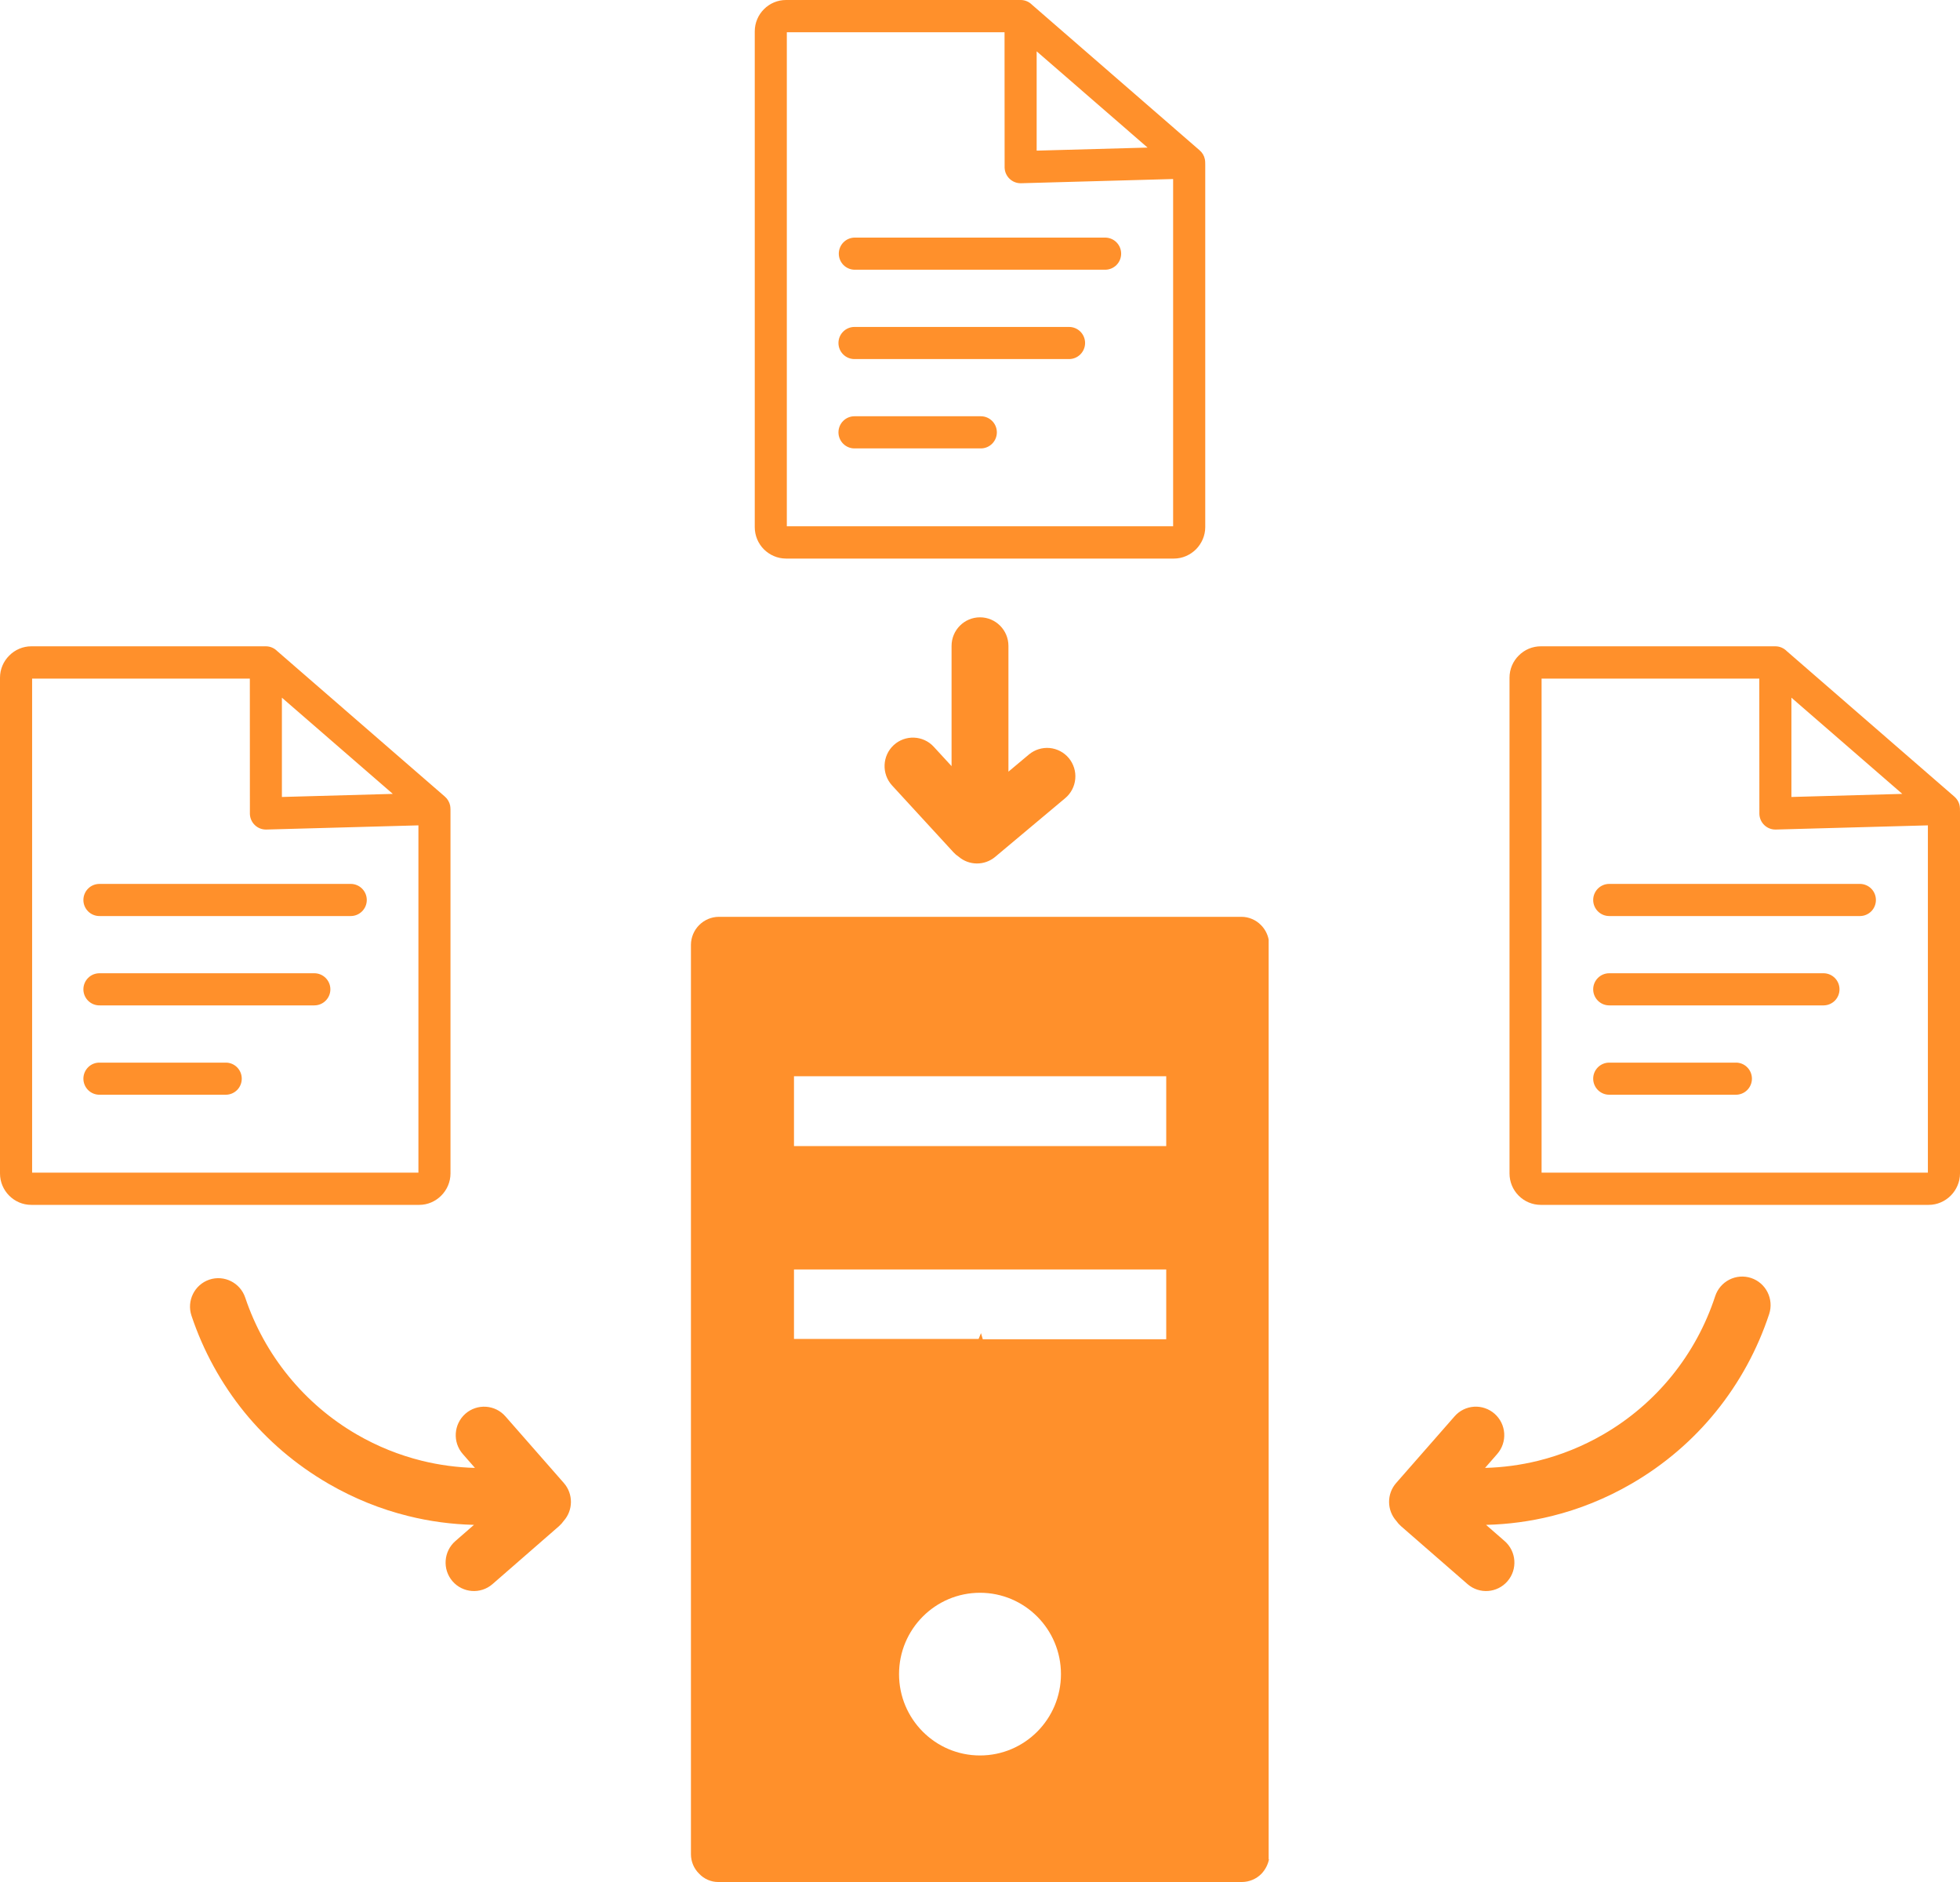 <svg width="75" height="72" viewBox="0 0 75 72" fill="none" xmlns="http://www.w3.org/2000/svg">
<path fill-rule="evenodd" clip-rule="evenodd" d="M48.546 71.142V35.947C48.505 35.736 48.403 35.543 48.252 35.391C48.154 35.291 48.038 35.212 47.909 35.158C47.781 35.103 47.643 35.075 47.503 35.075H27.502C27.221 35.078 26.953 35.191 26.754 35.391C26.555 35.59 26.442 35.86 26.439 36.143V70.936C26.439 71.217 26.552 71.488 26.754 71.684C26.847 71.783 26.96 71.863 27.085 71.917C27.209 71.972 27.344 72 27.48 72H47.522C47.804 71.999 48.075 71.884 48.271 71.684C48.418 71.527 48.519 71.333 48.561 71.122L48.546 71.142ZM61.576 41.881C61.239 41.881 60.964 41.606 60.964 41.266C60.964 40.928 61.239 40.653 61.576 40.653H66.413C66.495 40.651 66.575 40.665 66.651 40.695C66.727 40.725 66.796 40.77 66.854 40.828C66.912 40.885 66.959 40.953 66.99 41.029C67.022 41.104 67.038 41.185 67.038 41.267C67.038 41.349 67.022 41.43 66.99 41.505C66.959 41.58 66.912 41.649 66.854 41.706C66.796 41.763 66.727 41.808 66.651 41.838C66.575 41.868 66.495 41.883 66.413 41.881H61.576ZM61.576 38.463C61.239 38.463 60.964 38.188 60.964 37.848C60.964 37.51 61.239 37.234 61.576 37.234H69.791C69.951 37.238 70.103 37.304 70.215 37.419C70.327 37.534 70.389 37.688 70.389 37.849C70.389 38.009 70.327 38.164 70.215 38.279C70.103 38.393 69.951 38.46 69.791 38.463H61.576ZM61.576 35.045C61.239 35.045 60.964 34.77 60.964 34.431C60.964 34.092 61.239 33.816 61.576 33.816H71.184C71.344 33.82 71.496 33.886 71.608 34.001C71.72 34.116 71.782 34.27 71.782 34.431C71.782 34.591 71.72 34.746 71.608 34.861C71.496 34.975 71.344 35.042 71.184 35.045H61.576ZM67.935 24.726C68.105 24.726 68.259 24.797 68.37 24.909L74.786 30.478C74.878 30.557 74.941 30.66 74.974 30.769C75.003 30.872 75 30.969 75 31.075V44.894C75 45.221 74.862 45.523 74.648 45.739C74.43 45.958 74.13 46.095 73.805 46.095H58.957C58.63 46.095 58.328 45.96 58.112 45.742C57.888 45.517 57.762 45.212 57.762 44.894V25.927C57.762 25.597 57.896 25.296 58.113 25.081C58.223 24.969 58.355 24.879 58.5 24.818C58.644 24.758 58.8 24.726 58.957 24.726H67.935ZM73.771 31.576L67.951 31.736C67.614 31.745 67.332 31.477 67.323 31.139L67.32 25.961H58.989V44.862H73.771V31.576ZM72.792 30.372L68.549 26.691V30.49L72.792 30.372ZM3.816 41.881C3.734 41.883 3.654 41.868 3.578 41.838C3.502 41.808 3.433 41.763 3.375 41.706C3.317 41.649 3.27 41.58 3.239 41.505C3.207 41.43 3.191 41.349 3.191 41.267C3.191 41.185 3.207 41.104 3.239 41.029C3.27 40.953 3.317 40.885 3.375 40.828C3.433 40.77 3.502 40.725 3.578 40.695C3.654 40.665 3.734 40.651 3.816 40.653H8.653C8.813 40.656 8.965 40.722 9.077 40.837C9.189 40.952 9.251 41.106 9.251 41.267C9.251 41.427 9.189 41.582 9.077 41.697C8.965 41.811 8.813 41.878 8.653 41.881H3.816ZM3.816 38.463C3.734 38.465 3.654 38.45 3.578 38.42C3.502 38.39 3.433 38.345 3.375 38.288C3.317 38.231 3.27 38.162 3.239 38.087C3.207 38.012 3.191 37.931 3.191 37.849C3.191 37.767 3.207 37.686 3.239 37.611C3.27 37.535 3.317 37.467 3.375 37.41C3.433 37.352 3.502 37.307 3.578 37.277C3.654 37.247 3.734 37.233 3.816 37.234H12.029C12.366 37.234 12.642 37.51 12.642 37.848C12.642 38.188 12.366 38.463 12.029 38.463H3.816ZM3.816 35.045C3.734 35.047 3.654 35.032 3.578 35.002C3.502 34.972 3.433 34.927 3.375 34.87C3.317 34.813 3.27 34.744 3.239 34.669C3.207 34.594 3.191 34.513 3.191 34.431C3.191 34.349 3.207 34.268 3.239 34.193C3.27 34.117 3.317 34.049 3.375 33.992C3.433 33.934 3.502 33.889 3.578 33.859C3.654 33.829 3.734 33.815 3.816 33.816H13.422C13.759 33.816 14.035 34.092 14.035 34.431C14.035 34.77 13.759 35.045 13.422 35.045H3.816ZM10.608 24.909L17.026 30.478C17.131 30.569 17.197 30.69 17.224 30.816C17.243 30.918 17.237 31.005 17.238 31.111V44.894C17.238 45.548 16.696 46.095 16.044 46.095H1.195C0.539 46.095 0 45.554 0 44.894V25.927C0 25.597 0.136 25.296 0.353 25.081C0.463 24.969 0.594 24.88 0.739 24.819C0.883 24.758 1.039 24.726 1.195 24.726H9.961C10.031 24.726 10.103 24.729 10.173 24.726C10.343 24.726 10.497 24.797 10.608 24.909ZM16.011 31.576L10.191 31.736C10.029 31.74 9.871 31.68 9.754 31.568C9.636 31.456 9.567 31.302 9.562 31.139L9.56 25.961H1.229V44.862H16.011V31.576ZM15.031 30.372L10.787 26.691V30.49L15.031 30.372ZM36.687 32.778C36.614 32.731 36.545 32.672 36.483 32.604L34.134 30.048C33.73 29.605 33.757 28.914 34.198 28.506C34.639 28.1 35.328 28.128 35.732 28.571L36.412 29.31V24.71C36.412 24.107 36.899 23.617 37.5 23.617C38.1 23.617 38.588 24.107 38.588 24.71V29.522L39.373 28.864C39.595 28.68 39.88 28.591 40.166 28.617C40.452 28.644 40.716 28.783 40.9 29.005C40.991 29.115 41.059 29.242 41.101 29.378C41.144 29.515 41.158 29.658 41.145 29.8C41.132 29.942 41.092 30.081 41.025 30.207C40.959 30.334 40.869 30.445 40.759 30.537L38.08 32.782C37.67 33.125 37.08 33.113 36.687 32.778ZM32.695 17.155C32.358 17.155 32.084 16.878 32.084 16.54C32.084 16.201 32.358 15.925 32.695 15.925H37.532C37.871 15.925 38.145 16.201 38.145 16.54C38.145 16.878 37.871 17.155 37.532 17.155H32.695ZM32.695 13.737C32.533 13.737 32.377 13.672 32.263 13.557C32.148 13.442 32.084 13.285 32.084 13.122C32.084 12.96 32.148 12.803 32.263 12.688C32.377 12.573 32.533 12.508 32.695 12.508H40.909C41.247 12.508 41.521 12.783 41.521 13.122C41.521 13.46 41.247 13.737 40.909 13.737H32.695ZM32.695 10.319C32.535 10.315 32.383 10.249 32.271 10.134C32.16 10.019 32.097 9.865 32.097 9.704C32.097 9.544 32.16 9.39 32.271 9.275C32.383 9.16 32.535 9.094 32.695 9.09H42.303C42.463 9.094 42.615 9.16 42.727 9.275C42.839 9.39 42.901 9.544 42.901 9.704C42.901 9.865 42.839 10.019 42.727 10.134C42.615 10.249 42.463 10.315 42.303 10.319H32.695ZM39.489 0.181L45.905 5.752C46.006 5.838 46.076 5.955 46.103 6.086C46.119 6.159 46.119 6.233 46.119 6.308V20.168C46.119 20.495 45.981 20.795 45.767 21.013C45.549 21.23 45.249 21.369 44.924 21.369H30.075C29.75 21.369 29.448 21.232 29.231 21.016C29.007 20.791 28.881 20.486 28.881 20.168V1.199C28.881 0.87 29.016 0.568 29.232 0.353C29.342 0.241 29.474 0.152 29.618 0.092C29.763 0.031 29.918 -0 30.075 1.24942e-06H38.963L39.009 0.001L39.054 1.24942e-06C39.224 1.24942e-06 39.378 0.069 39.489 0.181ZM44.89 6.849L39.07 7.01C38.733 7.018 38.451 6.751 38.442 6.411L38.439 1.233H30.108V20.134H44.89V6.849ZM43.912 5.646L39.668 1.963V5.763L43.912 5.646ZM21.571 58.184C21.52 58.257 21.46 58.325 21.39 58.387L18.845 60.604C18.393 60.997 17.706 60.947 17.314 60.492C16.923 60.038 16.973 59.349 17.426 58.956L18.136 58.337C17.294 58.316 16.447 58.206 15.617 57.998C14.575 57.741 13.55 57.33 12.57 56.763C11.303 56.028 10.226 55.097 9.36 54.036C8.466 52.935 7.777 51.681 7.327 50.334C7.137 49.765 7.443 49.147 8.011 48.955C8.578 48.766 9.193 49.073 9.384 49.644C9.752 50.739 10.314 51.758 11.043 52.651C11.771 53.545 12.654 54.299 13.649 54.876C14.443 55.337 15.281 55.671 16.135 55.883C16.809 56.05 17.495 56.14 18.174 56.158L17.71 55.628C17.313 55.176 17.357 54.486 17.807 54.087C18.258 53.69 18.945 53.734 19.34 54.186L21.576 56.736C21.943 57.155 21.933 57.779 21.571 58.184ZM53.61 58.387C53.54 58.325 53.48 58.257 53.429 58.184C53.068 57.779 53.057 57.155 53.424 56.736L55.66 54.185C55.754 54.077 55.868 53.989 55.996 53.926C56.124 53.863 56.263 53.826 56.406 53.817C56.548 53.808 56.691 53.827 56.825 53.874C56.96 53.92 57.085 53.993 57.192 54.087C57.299 54.182 57.387 54.297 57.45 54.425C57.513 54.554 57.55 54.694 57.559 54.837C57.568 54.98 57.549 55.123 57.503 55.258C57.457 55.394 57.384 55.519 57.29 55.627L56.826 56.158C57.505 56.14 58.191 56.05 58.865 55.883C59.737 55.666 60.574 55.327 61.352 54.876C62.356 54.295 63.245 53.535 63.977 52.632C64.709 51.727 65.27 50.696 65.632 49.588C65.722 49.313 65.918 49.085 66.175 48.955C66.433 48.824 66.731 48.802 67.005 48.892C67.576 49.081 67.885 49.699 67.698 50.271C67.25 51.63 66.559 52.897 65.659 54.007C64.787 55.084 63.703 56.025 62.43 56.763C61.452 57.33 60.425 57.741 59.385 57.998C58.559 58.203 57.714 58.317 56.864 58.337L57.574 58.956C58.027 59.349 58.077 60.038 57.685 60.492C57.294 60.947 56.607 60.997 56.156 60.604L53.61 58.387ZM37.5 60.935C39.211 60.935 40.598 62.329 40.598 64.047C40.598 65.766 39.211 67.159 37.5 67.159C35.789 67.159 34.402 65.766 34.402 64.047C34.402 62.329 35.789 60.935 37.5 60.935ZM44.626 41.173V43.845H30.382V41.173H44.626ZM44.626 48.566V51.237H37.607L37.538 51.002L37.447 51.223H30.382V48.566H44.626Z" fill="#FF902B" fill-opacity="1"/>
</svg>
